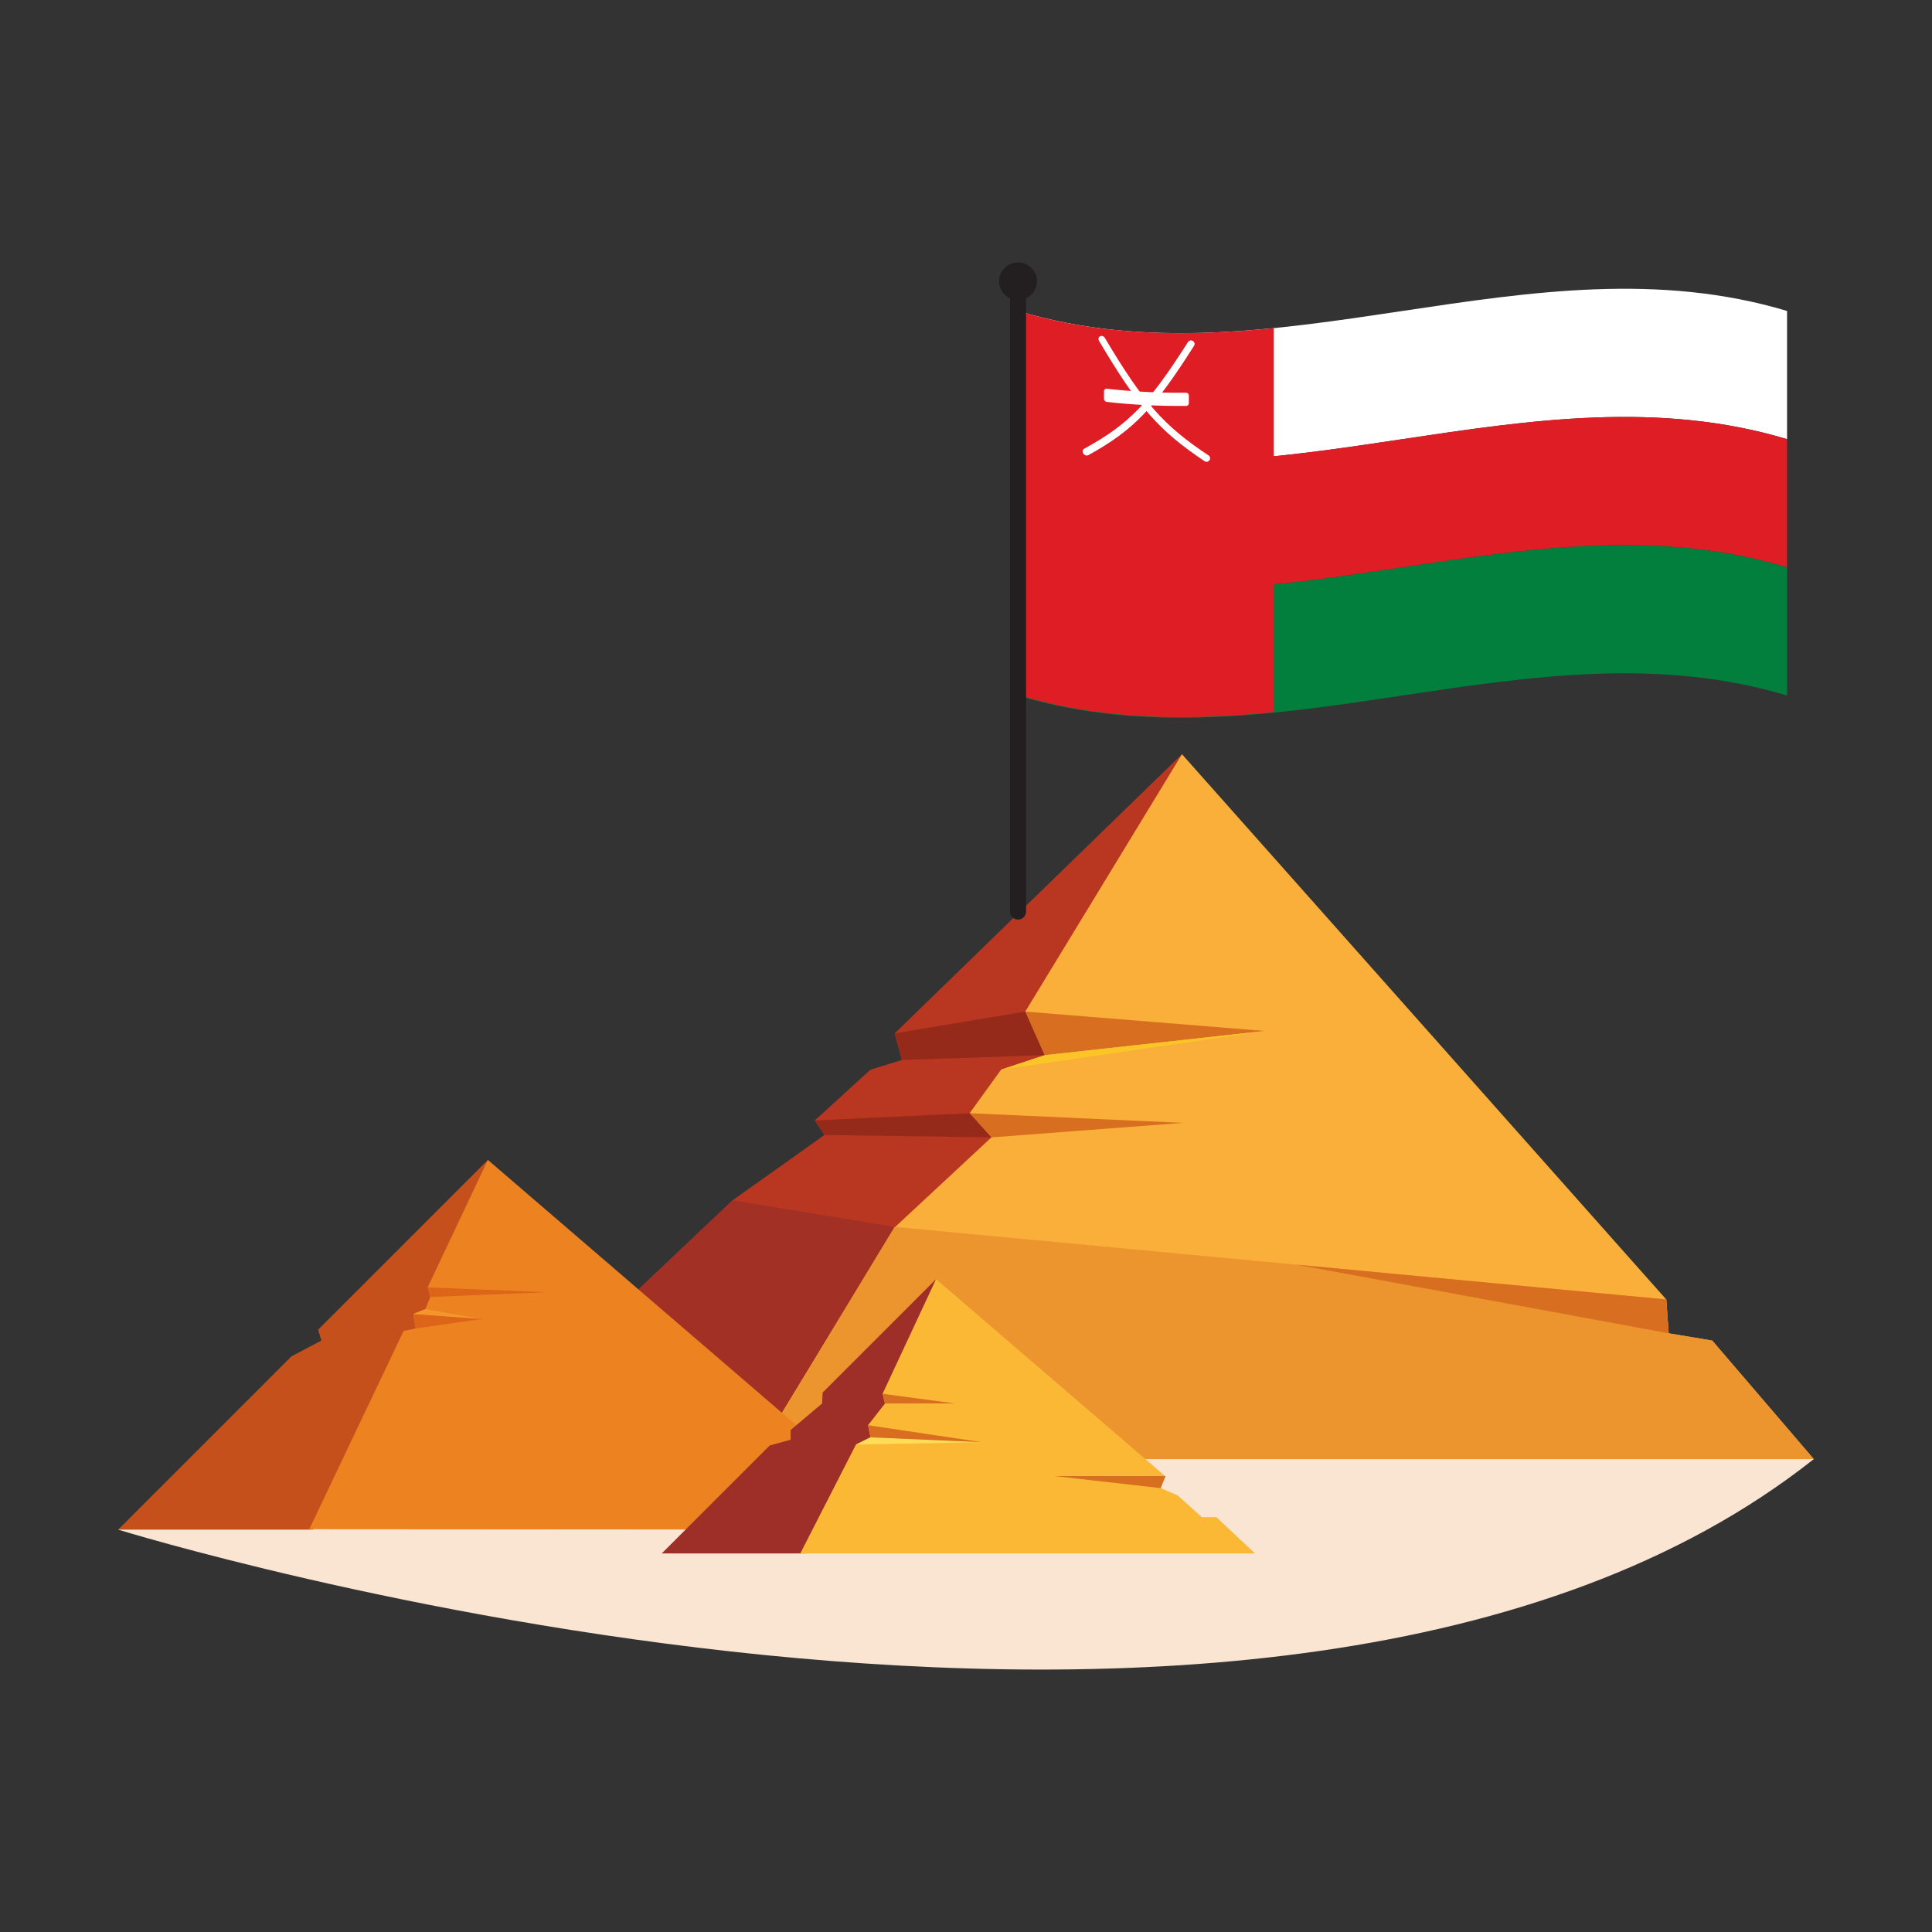 <?xml version="1.0" encoding="UTF-8"?>
<svg id="Layer_1" data-name="Layer 1" xmlns="http://www.w3.org/2000/svg" version="1.1" viewBox="0 0 566.93 566.93">
  <rect x="0" y="0" width="566.93" height="566.93" fill="#333333" stroke="none"/>
  <defs>
    <style>
      .cls-1 {
        fill: #9d2f28;
      }

      .cls-1, .cls-2, .cls-3, .cls-4, .cls-5, .cls-6, .cls-7, .cls-8, .cls-9, .cls-10, .cls-11, .cls-12, .cls-13, .cls-14, .cls-15, .cls-16, .cls-17, .cls-18, .cls-19 {
        stroke-width: 0px;
      }

      .cls-2 {
        fill: #dc6519;
      }

      .cls-3 {
        fill: #fae5d3;
      }

      .cls-4 {
        fill: #962a1a;
      }

      .cls-5 {
        fill: #b93621;
      }

      .cls-6 {
        fill: #ed8221;
      }

      .cls-7 {
        fill: #f4962b;
      }

      .cls-8 {
        fill: #fcc527;
      }

      .cls-9 {
        fill: #c6501c;
      }

      .cls-10 {
        fill: #231f20;
        fill-rule: evenodd;
      }

      .cls-11 {
        fill: #d76e20;
      }

      .cls-12 {
        fill: #a33024;
      }

      .cls-13 {
        fill: #ec952f;
      }

      .cls-14 {
        fill: #f9af39;
      }

      .cls-15 {
        fill: #ffdd56;
      }

      .cls-16 {
        fill: #df1d24;
      }

      .cls-17 {
        fill: #fab835;
      }

      .cls-18 {
        fill: #027f3d;
      }

      .cls-19 {
        fill: #fff;
      }
    </style>
  </defs>
  <path class="cls-3" d="M34.68,448.86s339.03,104.94,497.56-20.7c0,0-306.63-69.03-497.56,20.7Z"/>
  <g>
    <polygon class="cls-5" points="346.84 221.31 315.76 296.85 290.21 355.76 221.2 428.16 146.12 417.44 214.97 352.21 241.94 333.05 239.1 328.79 255.43 313.88 264.66 311.05 262.53 303.24 346.84 221.31"/>
    <polygon class="cls-12" points="214.97 352.21 262.53 360.02 221.36 428.16 187.35 378.37 214.97 352.21"/>
    <polygon class="cls-9" points="143.17 340.37 93.35 390.19 94.3 393.38 85.53 398.01 34.68 448.86 91.87 448.86 137.6 389.83 139.73 374.22 143.17 340.37 143.17 340.37"/>
    <polygon class="cls-14" points="346.84 221.31 300.85 296.85 306.53 309.63 293.76 313.88 284.53 326.66 290.92 333.76 262.47 360.22 221.2 428.16 532.25 428.16 502.44 393.38 489.66 391.25 488.95 381.31 346.84 221.31"/>
    <polygon class="cls-13" points="488.95 381.31 262.53 360.02 221.36 428.16 532.25 428.16 502.44 393.38 489.66 391.25 488.95 381.31"/>
    <polygon class="cls-6" points="143.17 340.37 125.56 377.6 126.25 380.6 124.83 384.15 121.28 385.57 121.99 389.83 118.44 390.54 90.76 448.74 269.31 448.86 143.17 340.37"/>
    <polygon class="cls-1" points="274.68 375.35 241.4 408.63 241.23 411.84 232 419.64 232 422.48 225.87 424.16 194.19 455.84 236.62 455.84 261.82 417.51 274.68 375.35 274.68 375.35"/>
    <polygon class="cls-17" points="274.68 375.35 258.98 409 259.69 411.84 254.72 418.22 255.43 421.77 251.17 423.9 234.84 455.84 368.28 455.84 356.93 445.2 352.67 445.2 345.57 438.81 340.6 436.68 341.76 433.03 274.68 375.35"/>
    <polygon class="cls-15" points="251.17 423.9 288.08 423.19 255.43 421.77 251.17 423.9"/>
    <polygon class="cls-11" points="259.69 411.84 280.27 411.84 258.98 409 259.69 411.84"/>
    <polygon class="cls-11" points="342.02 433.13 309.37 433.13 340.6 436.68 342.02 433.13"/>
    <polygon class="cls-11" points="254.72 418.22 288.08 423.19 255.43 421.77 254.72 418.22"/>
    <polygon class="cls-11" points="300.85 296.85 371.12 302.53 306.53 309.63 300.85 296.85"/>
    <polygon class="cls-8" points="293.76 313.88 371.12 302.53 306.53 309.63 293.76 313.88 293.76 313.88"/>
    <polygon class="cls-11" points="284.53 326.66 346.99 329.5 290.92 333.76 284.53 326.66"/>
    <polygon class="cls-4" points="262.53 303.24 300.85 296.85 306.53 309.63 264.66 311.05 262.53 303.24 262.53 303.24"/>
    <polygon class="cls-4" points="284.53 326.66 239.1 328.79 241.94 333.05 290.92 333.76 284.53 326.66"/>
    <polygon class="cls-11" points="489.66 391.25 380.59 371.12 488.95 381.31 489.66 391.25"/>
    <polygon class="cls-2" points="125.54 377.77 160.32 379.19 126.25 380.6 125.54 377.77"/>
    <polygon class="cls-2" points="121.28 385.57 141.86 386.99 121.99 389.83 121.28 385.57"/>
    <polygon class="cls-7" points="124.83 384.15 141.41 387.06 121.28 385.57 124.83 384.15"/>
  </g>
  <g>
    <g>
      <path class="cls-19" d="M524.4,128.86c-75.22-22.57-150.44,22.57-225.66,0v-37.61c75.22,22.57,150.44-22.57,225.66,0v37.61Z"/>
      <path class="cls-16" d="M524.4,166.48c-75.22-22.57-150.44,22.57-225.66,0v-37.61c75.22,22.57,150.44-22.57,225.66,0v37.61Z"/>
      <path class="cls-18" d="M524.4,204.09c-75.22-22.57-150.44,22.57-225.66,0v-37.61c75.22,22.57,150.44-22.57,225.66,0v37.61Z"/>
      <path class="cls-16" d="M373.79,208.97c-25.02,2.49-50.03,2.47-75.05-5.03v-112.69c25.02,7.51,50.03,7.52,75.05,5.03v112.69Z"/>
      <path class="cls-19" d="M318.76,133.63c-.32-.05-.64-.25-.84-.57-.32-.51-.2-1.13.26-1.37,13.22-7.19,19.19-13.59,30.44-31.28.3-.48.93-.62,1.4-.33.47.29.61.92.31,1.4-11.43,18.05-17.51,24.62-31,32.06-.18.09-.38.12-.57.09Z"/>
      <g>
        <path class="cls-19" d="M318.76,133.63c-.32-.05-.64-.25-.84-.57-.32-.51-.2-1.13.26-1.37,13.21-7.19,19.19-13.59,30.44-31.28.3-.48.93-.62,1.4-.33.47.29.61.92.31,1.4-11.43,18.05-17.51,24.62-31,32.06-.18.1-.38.12-.57.09Z"/>
        <path class="cls-19" d="M354.07,135.51c-.2,0-.4-.05-.57-.16-13.49-9.01-19.57-15.99-31-35.32-.3-.51-.16-1.12.31-1.36.47-.24,1.1-.02,1.4.49,11.25,18.92,17.22,25.72,30.44,34.49.46.3.58.93.26,1.4-.2.29-.51.46-.84.47Z"/>
      </g>
      <path class="cls-19" d="M348.06,119.12c-7.77.06-15.53-.29-23.3-1.19-.44-.05-.8-.45-.8-.89v-2.28c0-.44.36-.76.8-.7,7.77.9,15.53,1.25,23.3,1.19.44,0,.8.35.8.79v2.28c0,.44-.36.8-.8.81Z"/>
    </g>
    <path class="cls-10" d="M298.74,77.01c-3.06,0-5.55,2.48-5.55,5.55,0,2.22,1.31,4.13,3.2,5.02v179.92c0,1.3,1.05,2.35,2.35,2.35s2.35-1.05,2.35-2.35V87.57c1.89-.88,3.2-2.8,3.2-5.02,0-3.06-2.48-5.55-5.55-5.55Z"/>
  </g>
</svg>